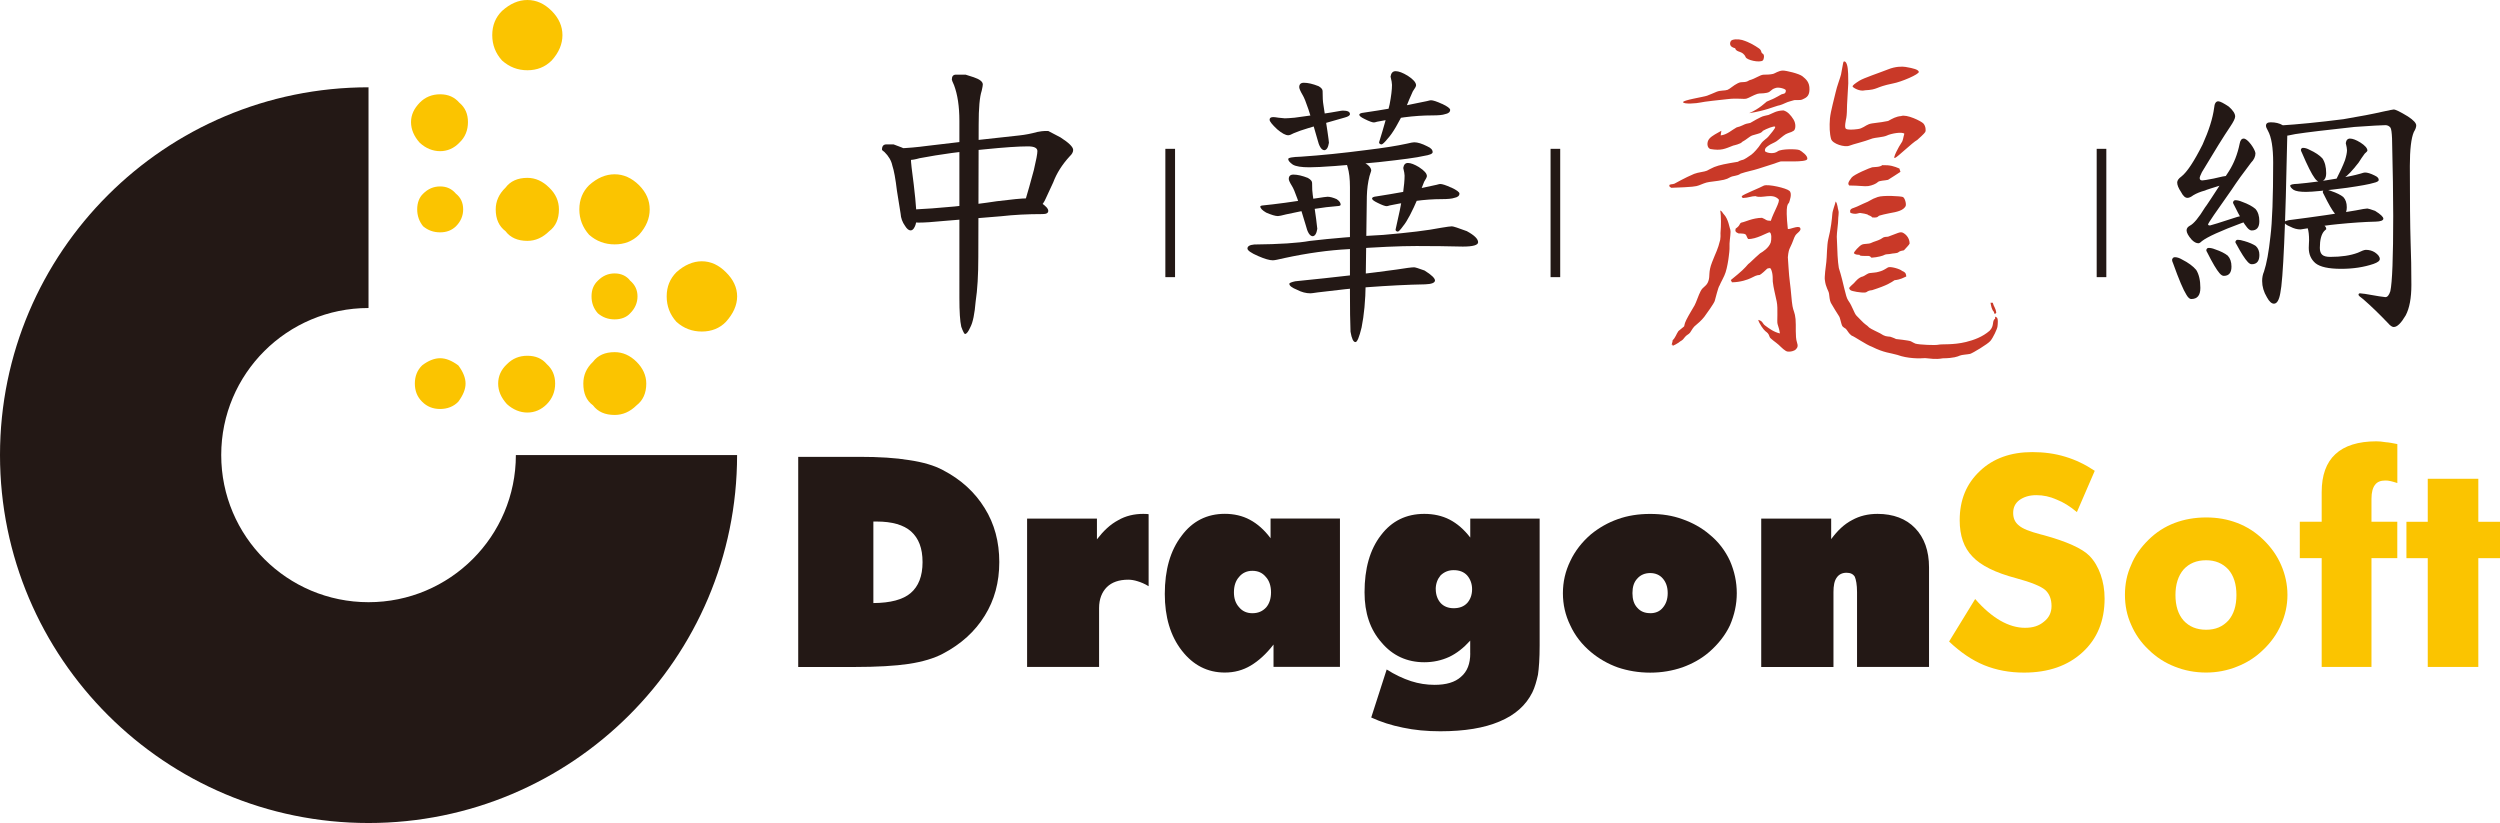 <?xml version="1.0" encoding="UTF-8"?>
<svg id="_圖層_2" data-name="圖層 2" xmlns="http://www.w3.org/2000/svg" viewBox="0 0 490 161.31">
  <defs>
    <style>
      .cls-1 {
        fill: #fbc400;
      }

      .cls-2 {
        fill: #231815;
      }

      .cls-3 {
        fill: #c93928;
        fill-rule: evenodd;
      }
    </style>
  </defs>
  <g id="_圖層_1-2" data-name="圖層 1">
    <g id="ds-light">
      <g>
        <path class="cls-2" d="M72.23,118.03c-15.94,0-28.87-12.9-28.87-28.84s12.93-28.82,28.87-28.82V17.11C32.37,17.11,0,49.39,0,89.19s32.37,72.12,72.23,72.12,72.24-32.27,72.24-72.12h-43.36c0,15.94-12.94,28.84-28.88,28.84h0Z"/>
        <path class="cls-1" d="M86.26,18.48c1.61,0,2.83.56,3.78,1.66,1.16.96,1.68,2.23,1.68,3.79s-.52,2.95-1.68,4.03c-1.07,1.13-2.38,1.67-3.78,1.67s-2.81-.54-4.01-1.67c-1.1-1.23-1.69-2.6-1.69-4.03s.6-2.66,1.69-3.79c1.06-1.1,2.44-1.66,4.01-1.66h0ZM86.26,70.21c1.13,0,2.29.47,3.57,1.41.94,1.25,1.42,2.45,1.42,3.56s-.48,2.27-1.42,3.55c-.92.96-2.17,1.43-3.57,1.43s-2.58-.47-3.53-1.43c-.96-.95-1.42-2.13-1.42-3.55s.46-2.61,1.42-3.56c1.21-.94,2.44-1.41,3.53-1.41h0ZM86.26,36.54c1.28,0,2.29.46,3.11,1.43.94.74,1.41,1.79,1.41,3.06s-.47,2.36-1.41,3.32c-.82.79-1.83,1.19-3.11,1.19s-2.37-.39-3.33-1.19c-.77-.95-1.16-2.07-1.16-3.32s.39-2.33,1.16-3.06c.96-.97,2.09-1.43,3.33-1.43h0ZM103.37,0c1.76,0,3.34.72,4.76,2.14,1.42,1.43,2.11,3.02,2.11,4.75s-.69,3.4-2.11,4.97c-1.28,1.27-2.86,1.91-4.76,1.91s-3.54-.64-4.97-1.91c-1.27-1.41-1.92-3.06-1.92-4.97s.64-3.49,1.92-4.75c1.58-1.42,3.22-2.14,4.97-2.14h0ZM103.37,34.86c1.58,0,3,.65,4.28,1.92,1.28,1.23,1.9,2.66,1.9,4.26,0,1.9-.63,3.32-1.9,4.27-1.28,1.26-2.7,1.9-4.28,1.9-1.91,0-3.35-.64-4.29-1.9-1.28-.96-1.92-2.37-1.92-4.27,0-1.6.64-3.03,1.92-4.26.95-1.27,2.38-1.92,4.29-1.92h0ZM103.37,69.73c1.58,0,2.86.52,3.81,1.65,1.07.95,1.63,2.21,1.63,3.8s-.56,2.93-1.63,4.03c-1.08,1.09-2.38,1.65-3.81,1.65s-2.8-.56-4.01-1.65c-1.17-1.3-1.72-2.61-1.72-4.03s.55-2.71,1.72-3.8c1.11-1.12,2.42-1.65,4.01-1.65h0ZM120.48,34.16c1.71,0,3.32.7,4.78,2.14,1.41,1.43,2.08,2.98,2.08,4.74s-.67,3.39-2.08,4.97c-1.3,1.28-2.89,1.89-4.78,1.89s-3.58-.61-5.02-1.89c-1.25-1.41-1.91-3.07-1.91-4.97s.66-3.5,1.91-4.74c1.6-1.43,3.24-2.14,5.02-2.14h0ZM120.48,69.02c1.56,0,3,.62,4.29,1.9,1.23,1.23,1.9,2.67,1.9,4.26,0,1.89-.66,3.31-1.9,4.26-1.29,1.28-2.73,1.89-4.29,1.89-1.9,0-3.3-.62-4.26-1.89-1.31-.95-1.89-2.37-1.89-4.26,0-1.59.58-3.03,1.89-4.26.96-1.28,2.36-1.9,4.26-1.9h0ZM120.48,53.59c1.23,0,2.33.48,3.03,1.42.96.81,1.44,1.84,1.44,3.08s-.48,2.37-1.44,3.32c-.71.79-1.8,1.19-3.03,1.19-1.3,0-2.36-.4-3.3-1.19-.85-.95-1.24-2.05-1.24-3.32s.39-2.27,1.24-3.08c.94-.94,2-1.42,3.3-1.42h0ZM137.55,51.21c1.74,0,3.31.72,4.73,2.14,1.45,1.42,2.2,3.02,2.2,4.74s-.76,3.4-2.2,4.99c-1.22,1.27-2.84,1.9-4.73,1.9s-3.56-.63-4.97-1.9c-1.28-1.42-1.91-3.09-1.91-4.99s.64-3.46,1.91-4.74c1.58-1.42,3.28-2.14,4.97-2.14h0Z"/>
      </g>
      <g>
        <path class="cls-2" d="M156.45,130.72v-41.18h12.01c3.82,0,7.07.2,9.73.64,2.71.4,4.92,1.05,6.58,1.94,3.62,1.87,6.32,4.38,8.23,7.48,1.92,3.08,2.86,6.6,2.86,10.57s-.95,7.45-2.85,10.5c-1.9,3.09-4.62,5.57-8.24,7.47-1.68.89-3.94,1.57-6.63,1.98-2.66.4-6.3.61-10.76.61h-10.93ZM171.17,118.2c3.36-.02,5.81-.67,7.32-1.96,1.53-1.31,2.33-3.3,2.33-6.06s-.77-4.68-2.25-6.02c-1.46-1.29-3.72-1.94-6.75-1.94h-.64v15.98h0Z"/>
        <path class="cls-2" d="M201.31,130.72v-29.07h13.69v4.06c1.26-1.64,2.6-2.92,4.13-3.73,1.47-.87,3.18-1.26,4.97-1.26.31,0,.5,0,.66.02.15,0,.24.03.37.05v14.11c-.75-.47-1.52-.78-2.15-.97-.65-.21-1.28-.31-1.84-.31-1.81,0-3.22.49-4.2,1.46-.97.97-1.52,2.35-1.52,4.11v11.53h-14.1Z"/>
        <path class="cls-2" d="M249.61,130.72v-4.39c-1.43,1.86-2.95,3.22-4.48,4.13-1.53.91-3.2,1.36-5.07,1.36-3.37,0-6.2-1.43-8.43-4.31-2.23-2.87-3.33-6.59-3.33-11.09,0-4.73,1.08-8.52,3.29-11.4,2.12-2.87,4.97-4.31,8.48-4.31,1.77,0,3.46.38,4.9,1.16,1.47.78,2.86,2,4.06,3.63v-3.86h13.6v29.07h-13.02ZM241.85,116.1c0,1.21.33,2.19,1.04,2.95.64.77,1.53,1.14,2.57,1.14,1.12,0,1.98-.36,2.7-1.13.64-.74.96-1.74.96-2.96s-.33-2.31-1.06-3.07c-.64-.76-1.49-1.15-2.6-1.15-1.04,0-1.93.39-2.57,1.16-.71.77-1.04,1.8-1.04,3.06h0Z"/>
        <path class="cls-2" d="M288.16,128.06v-2.5c-1.31,1.45-2.66,2.5-4.11,3.19-1.53.7-3.14,1.05-4.89,1.05-3.37,0-6.21-1.29-8.37-3.86-2.25-2.54-3.34-5.81-3.34-9.84,0-4.66,1.04-8.38,3.21-11.19,2.12-2.81,4.98-4.19,8.5-4.19,1.81,0,3.51.37,4.96,1.12,1.49.77,2.84,1.94,4.05,3.52v-3.71h13.6v24.86c0,2.56-.14,4.47-.33,5.75-.28,1.24-.6,2.42-1.09,3.43-1.26,2.53-3.36,4.44-6.46,5.73-2.98,1.27-6.84,1.91-11.58,1.91-2.67,0-5.08-.23-7.33-.71-2.26-.45-4.33-1.12-6.22-1.99l3.03-9.41c1.61,1.02,3.22,1.78,4.79,2.29,1.49.48,3.03.72,4.6.72,2.26,0,4.01-.5,5.18-1.58,1.23-1.04,1.81-2.57,1.81-4.59h0ZM281.41,115.48c0,1.13.37,2.05.96,2.72.63.67,1.49,1.01,2.56,1.01,1.13,0,2-.34,2.63-1.01.61-.67.97-1.59.97-2.72,0-1.07-.36-2-.98-2.71-.64-.69-1.52-1.02-2.63-1.02-1.02,0-1.84.34-2.56,1.02-.58.69-.96,1.6-.96,2.71h0Z"/>
        <path class="cls-2" d="M340.41,116.26c0,2.21-.47,4.27-1.33,6.28-.93,1.99-2.34,3.74-4.08,5.26-1.49,1.29-3.28,2.29-5.24,3-1.95.67-4.04,1.04-6.32,1.04s-4.41-.37-6.34-1.02c-1.93-.69-3.7-1.7-5.28-3.02-1.74-1.46-3.11-3.19-4.04-5.22-.98-2-1.45-4.11-1.45-6.31s.47-4.3,1.45-6.31c.93-1.98,2.3-3.73,4.04-5.23,1.58-1.29,3.35-2.3,5.28-2.98,1.93-.69,4.02-1.02,6.34-1.02s4.37.32,6.32,1.03c1.96.69,3.76,1.68,5.27,2.97,1.8,1.45,3.12,3.21,4.05,5.22.87,2.02,1.33,4.11,1.33,6.33h0ZM323.44,120.19c1.01,0,1.86-.33,2.47-1.08.63-.73.96-1.67.96-2.86s-.33-2.14-.96-2.86c-.59-.7-1.45-1.07-2.47-1.07s-1.9.36-2.52,1.07c-.69.72-.96,1.69-.96,2.86s.27,2.16.96,2.88c.63.72,1.46,1.05,2.52,1.05h0Z"/>
        <path class="cls-2" d="M345.2,130.72v-29.07h13.71v4.02c1.26-1.7,2.55-2.93,4.11-3.74,1.47-.81,3.1-1.21,4.98-1.21,3.07,0,5.59.95,7.36,2.79,1.8,1.86,2.73,4.45,2.73,7.7v19.51h-14.11v-14.68c0-1.45-.2-2.43-.44-3-.33-.53-.85-.78-1.63-.78s-1.47.29-1.92.96c-.45.62-.63,1.57-.63,2.83v14.68h-14.17Z"/>
        <path class="cls-1" d="M387.14,117.41c1.62,1.88,3.33,3.31,4.92,4.23,1.65.94,3.25,1.41,4.84,1.41s2.75-.39,3.71-1.2c1.01-.78,1.49-1.83,1.49-3.06,0-1.36-.42-2.43-1.25-3.17-.82-.7-2.73-1.5-5.67-2.29-4.06-1.07-6.92-2.48-8.55-4.22-1.73-1.76-2.53-4.14-2.53-7.15,0-3.95,1.29-7.13,3.97-9.65,2.59-2.47,6.06-3.7,10.24-3.7,2.27,0,4.44.28,6.49.91,2,.6,3.9,1.51,5.77,2.76l-3.5,8.09c-1.29-1.09-2.62-1.93-3.98-2.46-1.3-.58-2.6-.86-3.97-.86s-2.45.34-3.33.97c-.84.64-1.21,1.48-1.21,2.51s.34,1.84,1.11,2.45c.71.64,2.14,1.2,4.32,1.77l.48.12c4.54,1.24,7.61,2.62,9.04,4.07,1,1.03,1.69,2.26,2.19,3.66.5,1.42.78,3,.78,4.71,0,4.36-1.43,7.88-4.31,10.52-2.87,2.65-6.7,4-11.49,4-2.88,0-5.46-.5-7.82-1.46-2.38-.98-4.63-2.52-6.86-4.63l5.11-8.33h0Z"/>
        <path class="cls-1" d="M448.34,116.59c0,2.07-.44,4.01-1.25,5.82-.78,1.83-1.97,3.49-3.48,4.93-1.5,1.47-3.27,2.6-5.19,3.33-1.87.75-3.91,1.15-6,1.15-2.22,0-4.27-.4-6.14-1.15-1.9-.73-3.66-1.86-5.15-3.33-1.49-1.4-2.62-3.03-3.42-4.88-.83-1.84-1.22-3.78-1.22-5.88s.39-4.04,1.22-5.85c.72-1.82,1.93-3.49,3.42-4.95,1.47-1.45,3.18-2.55,5.1-3.28,1.9-.72,3.97-1.08,6.19-1.08s4.19.36,6.09,1.08c1.9.73,3.62,1.83,5.1,3.28,1.55,1.49,2.7,3.14,3.5,4.98.79,1.81,1.23,3.79,1.23,5.82h0ZM438.34,116.62c0-2.1-.52-3.78-1.58-5-1.12-1.21-2.56-1.81-4.35-1.81-1.88,0-3.32.6-4.43,1.81-1.05,1.22-1.59,2.91-1.59,5s.52,3.78,1.59,5c1.1,1.2,2.55,1.81,4.43,1.81s3.24-.62,4.35-1.81c1.06-1.23,1.58-2.88,1.58-5h0Z"/>
        <path class="cls-1" d="M455.05,130.72v-21.33h-4.29v-7.13h4.29v-5.8c0-3.3.89-5.79,2.69-7.45,1.77-1.65,4.48-2.51,8.03-2.51.5,0,1.12.05,1.8.17.76.05,1.46.21,2.31.37v7.64c-.48-.15-.92-.29-1.28-.37-.42-.1-.74-.13-1.07-.13-.95,0-1.61.28-2.03.86-.43.53-.69,1.46-.69,2.7v4.52h5.06v7.13h-5.06v21.33h-9.78Z"/>
        <polygon class="cls-1" points="475.84 130.72 475.84 109.4 471.66 109.4 471.66 102.27 475.84 102.27 475.84 93.84 485.75 93.84 485.75 102.27 490 102.27 490 109.4 485.75 109.4 485.75 130.72 475.84 130.72 475.84 130.72"/>
      </g>
      <g>
        <path class="cls-3" d="M340.1,9.46c.23.93,1.45.37,2.05,1.74.22.57,2.68,1.14,3.35.66.26-.26.38-1.12,0-1.34-.43-.16-.11-.62-.78-1.06-.68-.46-1.73-1.16-3.25-1.62-.75-.21-1.97-.2-2.23.21-.25.44-.14.76.03.99.18.22.74.42.83.42ZM362.47,28.56c.89-.35,2.62-.7,4.56-1.43.38-.14,2.12-.25,2.74-.54.89-.43,3.04-.81,3.48-.38-.23.74-.24,1.36-.56,1.76-.5.7-1.83,3.19-1.28,2.99.55-.2,3.41-3.02,4.37-3.53.33-.3,1.38-1.22,1.56-1.54.19-.32.08-1.2-.35-1.68-.42-.47-3.3-1.88-4.39-1.46-.95.08-1.63.46-2.53.96-1.83.39-3.07.37-3.77.63-.7.26-1.27.87-2.19.96-.9.12-1.99.19-2.32-.07-.33-.26,0-1.7.09-2.16.09-.45.14-1.63.14-2.52.07-1.41.16-2.83.24-4.23,0-.98.01-2.81-.24-3.58-.23-.77-.53-.74-.67-.66-.11.08-.37,1.93-.51,2.52-.13.58-.83,2.4-1.05,3.46-.23,1.08-.98,3.67-1.12,5.14-.13,1.52-.07,3.02.22,4.03.29.99,2.68,1.68,3.57,1.33ZM365.5,17.7c2.71-.14,1.93-.61,5.47-1.33,1.69-.3,5.22-1.83,5.12-2.29-.11-.45-1.02-.69-2.59-.96-.63-.11-1.98-.12-3.47.49-1.52.61-4.8,1.69-5.62,2.23-.82.53-1.39.92-1.29,1.14.13.23,1.36.98,2.37.73ZM353.31,14.97c-.64-.54-3.24-1.15-3.88-1.14-.83.02-1.53.56-1.89.65-.55.13-1.19.16-1.88.16-.7.02-1.57.77-2.79,1.09-.91.63-1.4.13-2.27.59-.88.43-1.49,1.08-2.01,1.29-.53.19-1.39.07-2.12.37-.74.29-1.2.54-1.89.78-.69.25-4.86.88-4.69,1.28.16.43,2.74.21,3.35.06.61-.17,4.19-.55,5.35-.67,2.02-.25,3.17.07,3.75-.11.37-.09,1.38-.7,2.1-.92.53-.16.94-.02,1.85-.21.89-.18.69-.65,1.75-.95.56-.22,1.93.17,1.98.45.05.83-.62.65-.92.84-.29.2-.96.52-1.33.73-.37.21-1.27.52-1.5.66-.18.11-1.39,1.4-3.44,2.26,3.12-.47,4.9-1.28,5.6-1.46.48-.06,1.34-.44,1.65-.59.3-.16,1.08-.35,1.46-.47.36-.14,1.29.08,1.78-.19.5-.26,1.32-.46,1.34-1.91.04-1.45-.68-2.03-1.34-2.58ZM347.82,32.08s0,0,.04-.01c.04-.01.02,0-.04.01ZM352.65,29.41c-.43-.22-3.55-.27-4.23.26-.7.53-1.95.38-2.46,0-.2-.65.5-.98.66-1.12.38-.3,1.16-.59,1.52-.83.39-.25,1.39-1.15,1.84-1.4.42-.23,1.11-.44,1.11-.44.23-.16.53-.2.64-.44.16-.25.33-1.13-.2-2.02-.54-.87-1.19-1.59-2-1.78-1.43.07-1.89.48-2.9.89-.23.07-1.14.2-1.56.46-.4.19-1.12.57-2.01,1.1-.16.06-.49.09-.79.17-.33.06-1.04.54-1.89.71-.93.5-1.89,1.45-3.13,1.57,0-.24.14-.69.14-.91-.74.44-1.83.93-2.37,1.57-.54.63-.48,1.8.22,2.01,2.13.36,2.82-.03,4.48-.68,0,0,1.54-.33,1.74-.72.9-.46,1.42-1.08,2.03-1.28.62-.19,1.51-.4,1.68-.55.19-.12.34-.28.34-.33.7-.41,2.25-1.04,2.42-.8.15.25-1.01,1.5-1.31,1.9-.29.4-1.01.72-1.51,1.47-.47.76-1.39,1.77-1.85,2.1-1.63,1.14-1.59.97-1.89,1.06-.33.08-.69.26-.69.32-2.46.4-3.62.62-4.69,1.04-.72.35-1,.46-1.42.71-.44.22-1.73.31-2.52.63-1.86.78-3.5,1.75-3.88,1.93-.39.15-.96.06-.98.32-.03.27.15.33.39.48,4.24-.15,4.83-.26,5.41-.48.59-.22,1.3-.57,2.03-.66,2.96-.36,3.33-.5,4-.88.7-.41,1.46-.24,2.15-.76,1.1-.39,2.52-.64,3.49-.97.82-.27,2.78-.9,3.16-1.01.03-.02.83-.31,1.15-.4.38-.1,4.98.22,5.24-.44.26-.64-1.14-1.61-1.56-1.82ZM368.94,32.36c-.47.43-1.63.36-2,.43-.4.08-3.59,1.42-4.03,2.02-.73.97-.76,1.23-.45,1.55,1.9,0,3.02.22,3.73.11.72-.11,1.55-.46,1.85-.77.28-.32,1.35-.29,2.01-.45.82-.5,1.63-1.04,2.44-1.57-.06-.19-.13-.42-.21-.65-1.03-.43-1.77-.7-3.35-.66ZM350.41,44.84c-.54-5.08.09-4.77.25-5.14.11-.34.66-1.78.07-2.29-.6-.55-4.13-1.36-5-1.04-.61.37-4.1,1.75-4.33,2.07-.06.33.15.22.2.37,1.09-.04,1.67-.37,2.47-.37,1.32.54,3.26-.68,4.53.61.39.39-1,2.57-1.52,4.23-1.01-.01-.86-.26-1.73-.59-1.89.03-3.3.82-4.02.93-.52.24-.13.5-1.14,1.19-.16.53.02.71.56.94.24.02,1.03-.02,1.31.16.3.15.23.49.57.93,1.56.09,3.77-1.27,4.21-1.32.45.16.37,1.46.23,2-.4,1.09-1.53,1.81-2.1,2.14-1.54,1.34-1.82,1.74-2.31,2.09-.83.95-1.16,1.31-3.42,3.14.07.14.14.3.23.44,1.69-.02,3.1-.53,3.69-.82.6-.3,1.15-.62,1.74-.62.2-.05,1.31-1.04,1.49-1.25.23,0,.36-.21.68,0,.55,1.13.31,2.32.43,2.79.07.75.44,2.3.74,3.69.29,1.39,0,3.99.17,4.41.15.44.18.59.26.87.09.26.11.51.19.95-1.18-.27-2.05-.92-2.9-1.55-.58-.42-.39-.86-1.35-1.11.19.72,1.03,1.93,1.41,2.22.37.3.61.41.83,1.11.05.32,1.2,1.04,1.78,1.57.53.5,1.28,1.29,1.78,1.32.5.06,1.21-.09,1.56-.42.36-.37.49-.66.23-1.42-.37-1.08-.14-3.23-.27-4.53-.12-1.32-.46-1.65-.6-2.55-.17-.87-.29-3.09-.51-4.65-.22-1.54-.35-4.49-.4-4.92.09-1.06.25-1.53.41-1.84.63-1.24.76-1.99,1.05-2.41.28-.5,1.32-.98.94-1.52-.37-.54-2.18.44-2.4.2ZM366.94,42.61c1.26.13,1.06-.24,1.45-.36.34-.09,1.27-.35,1.85-.44,1.7-.29,2.8-.57,3.26-1.4.19-.45-.16-1.65-.54-1.8-.41-.17-3.84-.37-4.92,0-1.5.51-1.26.7-2.9,1.34-1.96.98-2.11.79-2.38,1.08-.27.31-.08.47-.08.69,1.12.42,1.53-.01,1.96.03,1.18.15,1.65.38,1.48.38.7.24.81.43.81.49ZM391.32,62.2c-.35-.26-.27-.06-.27.25-.7.48-.08,1.36-1.09,2.38-1.39,1.21-3.09,1.82-4.63,2.2-2.58.63-4.67.36-5.45.54-.55.13-3.69.01-4.46-.22-.28-.09-.5-.27-.9-.46-.4-.18-2.9-.44-2.9-.44-.28-.17-1.12-.45-1.12-.45-.83-.09-1.02-.03-2-.67-.24-.14-1.82-.85-2.13-1.12-.24-.23-.48-.48-.78-.66-.3-.19-1.23-1.2-1.71-1.67-.48-.48-.76-1.77-1.63-2.99-.56-.76-.85-3.29-1.84-6.37-.23-1.34-.29-3.05-.4-6.13-.02-.64.3-2.8.27-3.3-.01-.51.18-1.37.05-1.8-.14-.41-.17-1.38-.54-1.8-.13.65-.61,1.72-.66,2.5-.05.73-.27,2.91-.8,4.94-.26,1.04-.26,3.61-.37,4.41-.11.82-.41,3.1-.28,3.58.15,1.4.73,2.05.81,2.64.08.59.12,1.32.36,1.8.24.47,1.41,2.33,1.62,2.65.21.3.43,1.62.62,1.9.22.26.49.4.71.55.38.44.56.92,1.12,1.32.45.11,2.88,1.81,3.99,2.19,2.42,1.21,3.58,1.18,4.97,1.59,2,.74,4.37.73,5.45.63,1.08.07,1.9.31,3.47.04,2.12-.02,2.92-.35,3.32-.53.4-.18,1.52-.22,2.03-.34.5-.15,3.46-1.92,3.97-2.54.52-.61,1.35-2.36,1.39-2.84.05-.43.18-1.56-.17-1.78ZM339.16,45.05c-.18-.31-.37-2.14-1.33-3.1-.36-.37-.11-.37-.67-.71.21,1.1.16,3.25.08,4.03-.08.77.06.68-.08,1.74-.48,1.97-.82,2.37-1.59,4.37-.79,2.01-.36,2.66-.72,3.69-.34,1.06-1.08,1.09-1.53,2-.41.76-.87,2.23-1.19,2.79-.33.58-1.13,1.87-1.6,2.81-.45.94-.29.88-.45,1.31-.37.31-.74.61-1.11.91-.4.56-.6,1.33-1.13,1.79-.02.45-.2.76-.2.89h.2v.22c.32-.12.92-.46,1.16-.63.45-.42.7-.31,1.19-1.03.34-.48.8-.58,1.06-.93.24-.31.43-.77.85-1.22.68-.56,1.42-1.21,1.93-1.87.49-.67,1.83-2.52,2.05-3.1.2-.59.63-2.63.97-3.09.13-.4.95-1.79,1.17-2.55.3-.95.53-2.29.62-3.11.19-1.45.15-1.65.15-2.53.05-1,.31-2.34.14-2.69ZM372.87,45.58c-.48-.18-.91.12-2.81.81-1.09.04-.92.21-1.49.5-.55.3-1.34.47-1.84.73-.51.24-1.32.11-1.8.33-.49.21-1.67,1.49-1.56,1.7.41.35.74.24,1.11.3,0,.29.78.18,1.78.22.41.05.33.23.56.34,1.17-.07,2.32-.39,2.57-.57.24-.15.86-.09,1.21-.19.35-.11,1.25-.07,1.49-.31.24-.24.78-.33,1.08-.38.39-.45,1.03-1.05,1.12-1.34-.03-1.26-.95-1.96-1.43-2.15ZM365.5,57.34c.63-.08.29-.34,1.44-.47,3.05-.98,3.69-1.49,4.39-1.95,1.2-.12,1.86-.55,2.3-.73-.06-.43-.02-.77-.82-1.09-.43-.41-2.34-.93-2.76-.69-.96.6-1.2.69-1.8.85-.58.2-1.27.17-1.77.26-.49.07-.93.51-1.34.66-.88.17-1.57,1.12-1.75,1.3-.98.92-1.16.92-.71,1.38.24.24,2.2.55,2.81.47ZM391.05,61.56c.17-.25-.04-.04.22-.24-.11-.96-.5-1.21-.69-1.99h-.44c.11.63.26,1.42.66,1.78.14.45-.02.21.24.45Z"/>
        <g>
          <path class="cls-2" d="M228.41,29.17h1.9v25.15h-1.9v-25.15Z"/>
          <path class="cls-2" d="M303.91,29.17h1.89v25.15h-1.89v-25.15Z"/>
          <path class="cls-2" d="M410.95,29.17h1.89v25.15h-1.89v-25.15Z"/>
          <path class="cls-2" d="M175.14,28.3s.35.14,1.06.4c1.55.54,2.33,1.19,2.33,1.96,0,.71.05,1.45.15,2.22.63,4.73.95,7.99.95,9.78,0,.75-.11,1.34-.34,1.78-.22.48-.49.72-.81.72-.36,0-.72-.29-1.08-.87-.54-.76-.83-1.56-.88-2.41l-.72-4.5c-.28-2.34-.58-3.98-.9-4.92-.2-.97-.72-1.86-1.55-2.67-.32-.22-.48-.37-.48-.47,0-.68.29-1.02.87-1.02h1.4ZM205.47,25.68s.79.41,2.37,1.24c1.67,1.07,2.5,1.89,2.5,2.47,0,.42-.23.83-.68,1.25-1.47,1.6-2.55,3.3-3.23,5.11l-1.45,3.13c-.62,1.46-1.53,2.19-2.72,2.19-1.11,0-1.67-.31-1.67-.93,0-.22.17-.67.51-1.34.34-1.12.86-2.95,1.54-5.49.46-1.94.69-3.17.69-3.69,0-.62-.62-.93-1.85-.93-1.81,0-4.65.19-8.5.58-4.42.39-8.67.97-12.75,1.74-.79.23-1.47.35-2.04.35-.73,0-1.42-.25-2.07-.74-.69-.41-1.04-.74-1.04-.98,0-.37.33-.55.97-.55,1.82-.07,3.69-.23,5.6-.49,4.17-.52,10.2-1.2,18.11-2.05,1.21-.13,2.39-.36,3.52-.68.69-.13,1.17-.19,1.43-.19h.74ZM202.23,38.87s.6.29,1.81.87c.94.63,1.42,1.16,1.42,1.59s-.37.63-1.1.63c-2.95,0-5.65.14-8.11.42l-11.42.94c-2.09.21-3.68.31-4.79.31s-1.88-.2-2.28-.61c-.41-.4-.61-.79-.61-1.14,0-.51.32-.76.96-.76,6.18-.3,11.94-.86,17.27-1.68,2.95-.37,4.92-.56,5.9-.56h.94ZM189.22,14.62s.54.18,1.63.52c1.18.4,1.78.87,1.78,1.42,0,.18-.07.6-.22,1.24-.4,1.19-.59,3.4-.59,6.61l-.07,25.95c0,3.53-.17,6.43-.52,8.71-.2,2.43-.54,4.11-1.04,5.05-.4.89-.74,1.34-1.04,1.34-.15,0-.4-.47-.74-1.41-.25-1.09-.37-2.96-.37-5.63V23.67c0-2.78-.35-5.11-1.04-6.96-.3-.65-.44-1.02-.44-1.11,0-.65.27-.97.82-.97h1.85Z"/>
          <path class="cls-2" d="M287.54,45.33c1.45.79,2.17,1.51,2.17,2.15,0,.56-1,.85-3,.85-2.81-.07-5.83-.11-9.07-.11s-7.81.2-13.28.61c-3.92.2-8.11.78-12.56,1.74-1.26.3-2.03.45-2.32.45-.65,0-1.62-.28-2.92-.85-1.37-.6-2.06-1.09-2.06-1.46,0-.45.45-.71,1.34-.79,4.94-.05,8.57-.28,10.87-.7,4.37-.51,9.17-.91,14.4-1.18,4.94-.42,8.74-.88,11.37-1.4,1.1-.18,1.8-.28,2.09-.28.27,0,1.26.32,2.97.96ZM260.14,38.56c.53,0,1.14.16,1.84.47.53.35.79.71.79,1.1,0,.16-.23.25-.69.27-2.72.2-6.06.74-10.02,1.62-.84.22-1.37.33-1.59.33-.49,0-1.26-.23-2.3-.68-.77-.45-1.15-.85-1.15-1.2,0-.11.21-.19.62-.22,2.15-.21,5.63-.67,10.44-1.4,1.18-.19,1.87-.28,2.06-.28ZM249.56,22.95c.2,0,.55.04,1.03.12.65.08,1.06.12,1.23.12.35,0,.98-.04,1.9-.12,4.1-.54,6.97-.96,8.61-1.27.42-.08.72-.12.89-.12.91,0,1.37.23,1.37.68,0,.27-.34.5-1.03.68-4.82,1.37-7.23,2.07-7.23,2.1-1.02.3-1.93.62-2.74.96-.48.27-.85.41-1.1.41-.52,0-1.23-.38-2.14-1.15-1.01-.94-1.51-1.57-1.51-1.89,0-.35.24-.52.72-.52ZM279.76,28.69c.7.3,1.04.68,1.04,1.13,0,.32-.57.56-1.72.74-1.33.32-4.28.72-8.87,1.22-6.94.68-11.46,1.01-13.57,1.01-1.56,0-2.64-.17-3.24-.52-.61-.43-.91-.79-.91-1.1,0-.26.83-.41,2.49-.46,3.91-.26,8.21-.7,12.89-1.31,3.26-.39,5.9-.81,7.91-1.25.71-.18,1.19-.26,1.42-.26.66,0,1.51.26,2.55.79ZM256.38,34.9c.53.3.79.62.79.95,0,1.08.04,1.86.13,2.36.59,4.1.89,6.31.89,6.64-.15.93-.45,1.42-.91,1.45-.57-.04-1.02-.76-1.36-2.18-1.27-4.31-2.17-6.87-2.71-7.69-.41-.66-.61-1.11-.61-1.35,0-.57.3-.86.91-.86.79,0,1.75.22,2.88.67ZM279.19,53.01c1.38.86,2.07,1.52,2.07,1.98-.04.45-.69.7-1.95.74-3.33.06-7.14.25-11.43.57-2.42.18-5.63.51-9.61,1.01-.78.12-1.26.18-1.43.18-.86,0-1.73-.23-2.59-.68-1.03-.41-1.54-.81-1.54-1.18,0-.17.39-.33,1.16-.5,8.07-.81,14.69-1.58,19.87-2.3,1.81-.29,2.95-.44,3.43-.44.21,0,.88.21,2.01.62ZM258.44,16.89c.53.3.79.62.79.95,0,1.21.05,2.1.15,2.66.72,4.62,1.09,7.11,1.09,7.49-.15.93-.45,1.42-.91,1.45-.57-.04-1.02-.76-1.36-2.18-1.35-4.85-2.32-7.74-2.9-8.66-.43-.74-.65-1.25-.65-1.52,0-.57.3-.86.91-.86.79,0,1.75.22,2.88.67ZM265.21,31.03s.61.23,1.83.68c1.14.53,1.72,1.11,1.72,1.75,0,.06-.12.42-.34,1.06-.31,1.22-.48,2.54-.52,3.95l-.23,17.15c-.04,3.27-.31,6.13-.8,8.57-.46,1.91-.86,2.86-1.2,2.86-.42,0-.74-.68-.97-2.04-.08-1.91-.11-4.43-.11-7.57v-20.77c0-1.6-.15-2.91-.46-3.93-.15-.49-.23-.8-.23-.91,0-.46.25-.72.74-.8h.57ZM282.64,20.35c1.06.5,1.59.9,1.59,1.18,0,.44-.34.72-1.03.85-.43.16-1.26.24-2.5.24-1.73,0-3.55.12-5.47.37-2.66.38-4.44.67-5.33.87-.29.09-.49.14-.61.14-.32,0-.92-.22-1.8-.66-.71-.34-1.07-.62-1.07-.84s.3-.36.9-.42c1.72-.25,3.72-.57,5.99-.96,3.32-.66,5.44-1.1,6.36-1.3.42-.11.69-.17.79-.17.42,0,1.14.24,2.17.71ZM284.46,36.76c1.06.5,1.59.9,1.59,1.18,0,.44-.34.72-1.03.85-.43.16-1.26.24-2.5.24-1.63,0-3.34.12-5.14.37-2.5.38-4.17.67-5.01.87-.27.09-.46.14-.58.14-.32,0-.92-.22-1.8-.66-.71-.34-1.07-.62-1.07-.84s.3-.36.9-.42c1.63-.25,3.52-.57,5.68-.96,3.15-.66,5.16-1.1,6.03-1.3.4-.11.65-.17.74-.17.42,0,1.14.24,2.17.71ZM275.91,14.84c1.09.71,1.64,1.33,1.64,1.88,0,.2-.21.59-.64,1.19-.5,1.09-.96,2.18-1.38,3.27-1.42,2.97-2.58,4.95-3.5,5.94-.64.79-1.06,1.19-1.27,1.19-.31-.05-.46-.19-.46-.42.92-2.94,1.61-5.43,2.07-7.45.31-1.62.46-2.89.46-3.8,0-.33-.09-.87-.28-1.63.11-.71.44-1.06.99-1.06.6,0,1.4.3,2.38.9ZM278.15,32.78c1.01.65,1.52,1.23,1.52,1.73,0,.19-.18.56-.54,1.12-.42,1.02-.8,2.05-1.16,3.07-1.19,2.79-2.17,4.65-2.94,5.58-.53.74-.89,1.12-1.07,1.12-.29-.05-.43-.18-.43-.39.64-2.77,1.12-5.1,1.45-7.01.21-1.53.32-2.72.32-3.58,0-.3-.09-.8-.26-1.5.1-.65.4-.98.91-.98.56,0,1.29.28,2.2.83Z"/>
          <path class="cls-2" d="M427.69,50.87c1.23.62,2.15,1.3,2.77,2.04.54.87.81,2.04.81,3.52s-.6,2.18-1.8,2.18c-.29,0-.6-.27-.92-.81-.62-.97-1.49-3.02-2.61-6.15-.15-.32-.22-.57-.22-.73.08-.34.27-.51.56-.51.43,0,.9.16,1.41.46ZM434.8,19.86c.34,0,1.02.35,2.05,1.04.83.74,1.24,1.38,1.24,1.93,0,.38-.33,1.05-.98,2.01-1.23,1.82-3.08,4.79-5.54,8.91-.29.58-.43.96-.43,1.15,0,.31.17.46.51.46.24,0,.97-.12,2.2-.36,1.41-.36,2.38-.54,2.91-.54.62,0,.93.17.93.51,0,.4-.36.71-1.07.93-2.96.91-4.44,1.39-4.44,1.44-.88.23-1.64.54-2.3.93-.44.34-.82.51-1.15.51-.44,0-.86-.39-1.26-1.17-.49-.73-.74-1.35-.74-1.84,0-.39.28-.79.83-1.18,1.1-.86,2.48-2.95,4.14-6.25,1.24-2.75,2-5.15,2.27-7.19.07-.86.34-1.3.83-1.3ZM439.75,27.16c.38,0,.86.38,1.44,1.14.5.68.79,1.25.88,1.71,0,.67-.29,1.3-.86,1.87-1.47,1.92-2.75,3.69-3.83,5.33-3.07,4.32-4.6,6.57-4.6,6.77,0,.14.13.21.39.21.13,0,1.91-.56,5.36-1.68.7-.2,1.28-.3,1.72-.3s.64.14.64.43c0,.44-.51.8-1.51,1.07-4.15,1.54-6.76,2.73-7.82,3.56-.28.28-.51.41-.67.41-.42,0-.86-.23-1.32-.7-.67-.76-1-1.37-1-1.83,0-.37.21-.67.62-.9.76-.37,1.76-1.57,3-3.6.06,0,1.61-2.36,4.67-7.08,1-1.57,1.7-3.37,2.11-5.4.12-.67.38-1.01.79-1.01ZM434.16,48.87c1.1.37,1.93.79,2.48,1.24.49.53.73,1.24.73,2.14,0,1.21-.5,1.82-1.5,1.82-.27,0-.55-.18-.85-.53-.56-.64-1.36-1.98-2.39-4.04-.13-.21-.2-.37-.2-.48.07-.28.22-.43.46-.43.39,0,.81.09,1.26.28ZM439.47,39.56c1.16.42,2.02.89,2.6,1.39.51.59.76,1.39.76,2.4,0,1.21-.5,1.82-1.5,1.82-.28,0-.58-.19-.9-.58-.6-.69-1.45-2.16-2.55-4.4-.14-.23-.21-.4-.21-.52.07-.28.22-.43.46-.43.41,0,.85.11,1.33.32ZM439.8,47.22c1.04.3,1.83.64,2.35,1.01.46.43.69,1.01.69,1.74,0,1.21-.5,1.82-1.5,1.82-.25,0-.51-.15-.79-.46-.53-.55-1.27-1.71-2.23-3.49-.12-.18-.19-.32-.19-.41.07-.28.22-.43.46-.43.37,0,.77.08,1.2.23ZM447.37,24.52c.63.41.94,1.05.94,1.92-.36,18.1-.82,28.43-1.37,31-.24,1.39-.66,2.08-1.25,2.08-.46,0-.92-.42-1.37-1.25-.63-1.04-.94-2.11-.94-3.19,0-.68.12-1.3.36-1.84.52-1.57.94-3.86,1.26-6.87.36-2.87.54-7.7.54-14.5,0-2.94-.34-5.02-1.03-6.25-.26-.44-.38-.77-.38-.97,0-.46.31-.68.94-.68.92,0,1.69.19,2.32.56ZM471.96,22.83c1.08.71,1.62,1.29,1.62,1.75,0,.35-.15.78-.47,1.29-.52,1.21-.78,3.43-.78,6.66,0,6.72.05,11.72.15,15.01.1,2.5.15,5.27.15,8.3,0,2.57-.37,4.57-1.12,5.98-.89,1.51-1.66,2.27-2.32,2.27l-1.63-5.86c.38,0,.69-.38.94-1.14.38-1.71.57-6.63.57-14.79,0-3.87-.08-8.93-.23-15.18-.05-1.15-.15-1.85-.31-2.1-.26-.33-.59-.49-1-.49-.7,0-2.72.12-6.06.35-5.45.59-9.31,1.05-11.59,1.4-1.05.24-1.76.35-2.11.35-.4,0-.87-.21-1.42-.62-.45-.41-.67-.75-.67-1,0-.22.38-.36,1.14-.41,3.54-.22,7.7-.63,12.5-1.24,3.28-.55,5.87-1.05,7.77-1.49,1.26-.28,1.96-.41,2.08-.41.36,0,1.29.46,2.79,1.37ZM465.55,41.35c1.06.66,1.59,1.17,1.59,1.52-.03.35-.53.54-1.5.57-2.19.05-4.68.22-7.49.5-1.59.15-3.69.45-6.3.88-.51.1-.82.15-.94.15-.66,0-1.33-.18-1.99-.53-.79-.32-1.18-.62-1.18-.91,0-.13.3-.25.89-.38,5.33-.68,9.69-1.32,13.11-1.91,1.2-.24,1.95-.37,2.26-.37.16,0,.68.16,1.55.47ZM465.45,34.41c.52.23.78.51.78.85,0,.25-.34.44-1.01.59-.78.25-2.52.57-5.23.96-4.09.53-6.75.8-8,.8-1.17,0-1.98-.13-2.43-.39-.45-.32-.68-.59-.68-.83,0-.21.49-.33,1.48-.36,2.32-.21,4.87-.55,7.64-1.03,1.93-.31,3.5-.63,4.69-.98.42-.14.7-.21.84-.21.49,0,1.13.2,1.91.59ZM452.67,29.36c1.12.51,1.96,1.07,2.52,1.68.49.72.74,1.68.74,2.91,0,1.09-.45,1.64-1.35,1.64-.28,0-.58-.22-.89-.66-.59-.79-1.43-2.45-2.51-4.98-.14-.26-.21-.46-.21-.59.06-.26.2-.38.42-.38.4,0,.82.13,1.28.38ZM455.09,43.95c.58.23.86.55.86.96-.07.07-.21.19-.42.39-.56.64-.84,1.74-.84,3.29,0,.62.16,1.07.47,1.35.31.28.84.41,1.58.41,2.16,0,3.95-.27,5.39-.81.77-.38,1.29-.57,1.58-.57.65,0,1.23.16,1.76.49.65.44.97.87.97,1.31,0,.35-.41.67-1.24.96-1.89.64-4,.96-6.32.96-2.47,0-4.16-.37-5.07-1.12-.86-.75-1.29-1.74-1.29-2.98,0-.33.01-.62.03-.87.02-.25.03-.46.03-.62,0-1.02-.09-1.82-.27-2.39-.18-.28-.27-.54-.27-.77,0-.4.2-.6.6-.6.75,0,1.55.2,2.42.61ZM456.93,37.45c1.04.35,1.83.74,2.35,1.16.46.49.69,1.16.69,2,0,1.21-.5,1.82-1.5,1.82-.25,0-.51-.17-.79-.51-.53-.61-1.27-1.89-2.23-3.85-.12-.2-.19-.35-.19-.46.07-.28.22-.43.46-.43.37,0,.77.09,1.2.26ZM462.62,27.92c.93.6,1.39,1.13,1.39,1.59,0,.1-.18.31-.54.62-.42.57-.81,1.14-1.17,1.72-1.2,1.56-2.19,2.6-2.97,3.12-.54.42-.9.62-1.08.62-.26-.05-.39-.16-.39-.35.78-1.52,1.37-2.8,1.76-3.85.26-.84.39-1.49.39-1.96,0-.28-.08-.73-.24-1.38.09-.6.37-.89.83-.89.51,0,1.18.25,2.01.76ZM463.42,57.58c2.48.44,3.87.66,4.15.66l1.63,5.86c-.33,0-.72-.26-1.17-.79-1.67-1.75-3.28-3.31-4.84-4.67-.61-.44-.92-.72-.92-.85,0-.2.1-.3.3-.3.11,0,.4.03.85.1Z"/>
        </g>
      </g>
    </g>
  </g>
</svg>